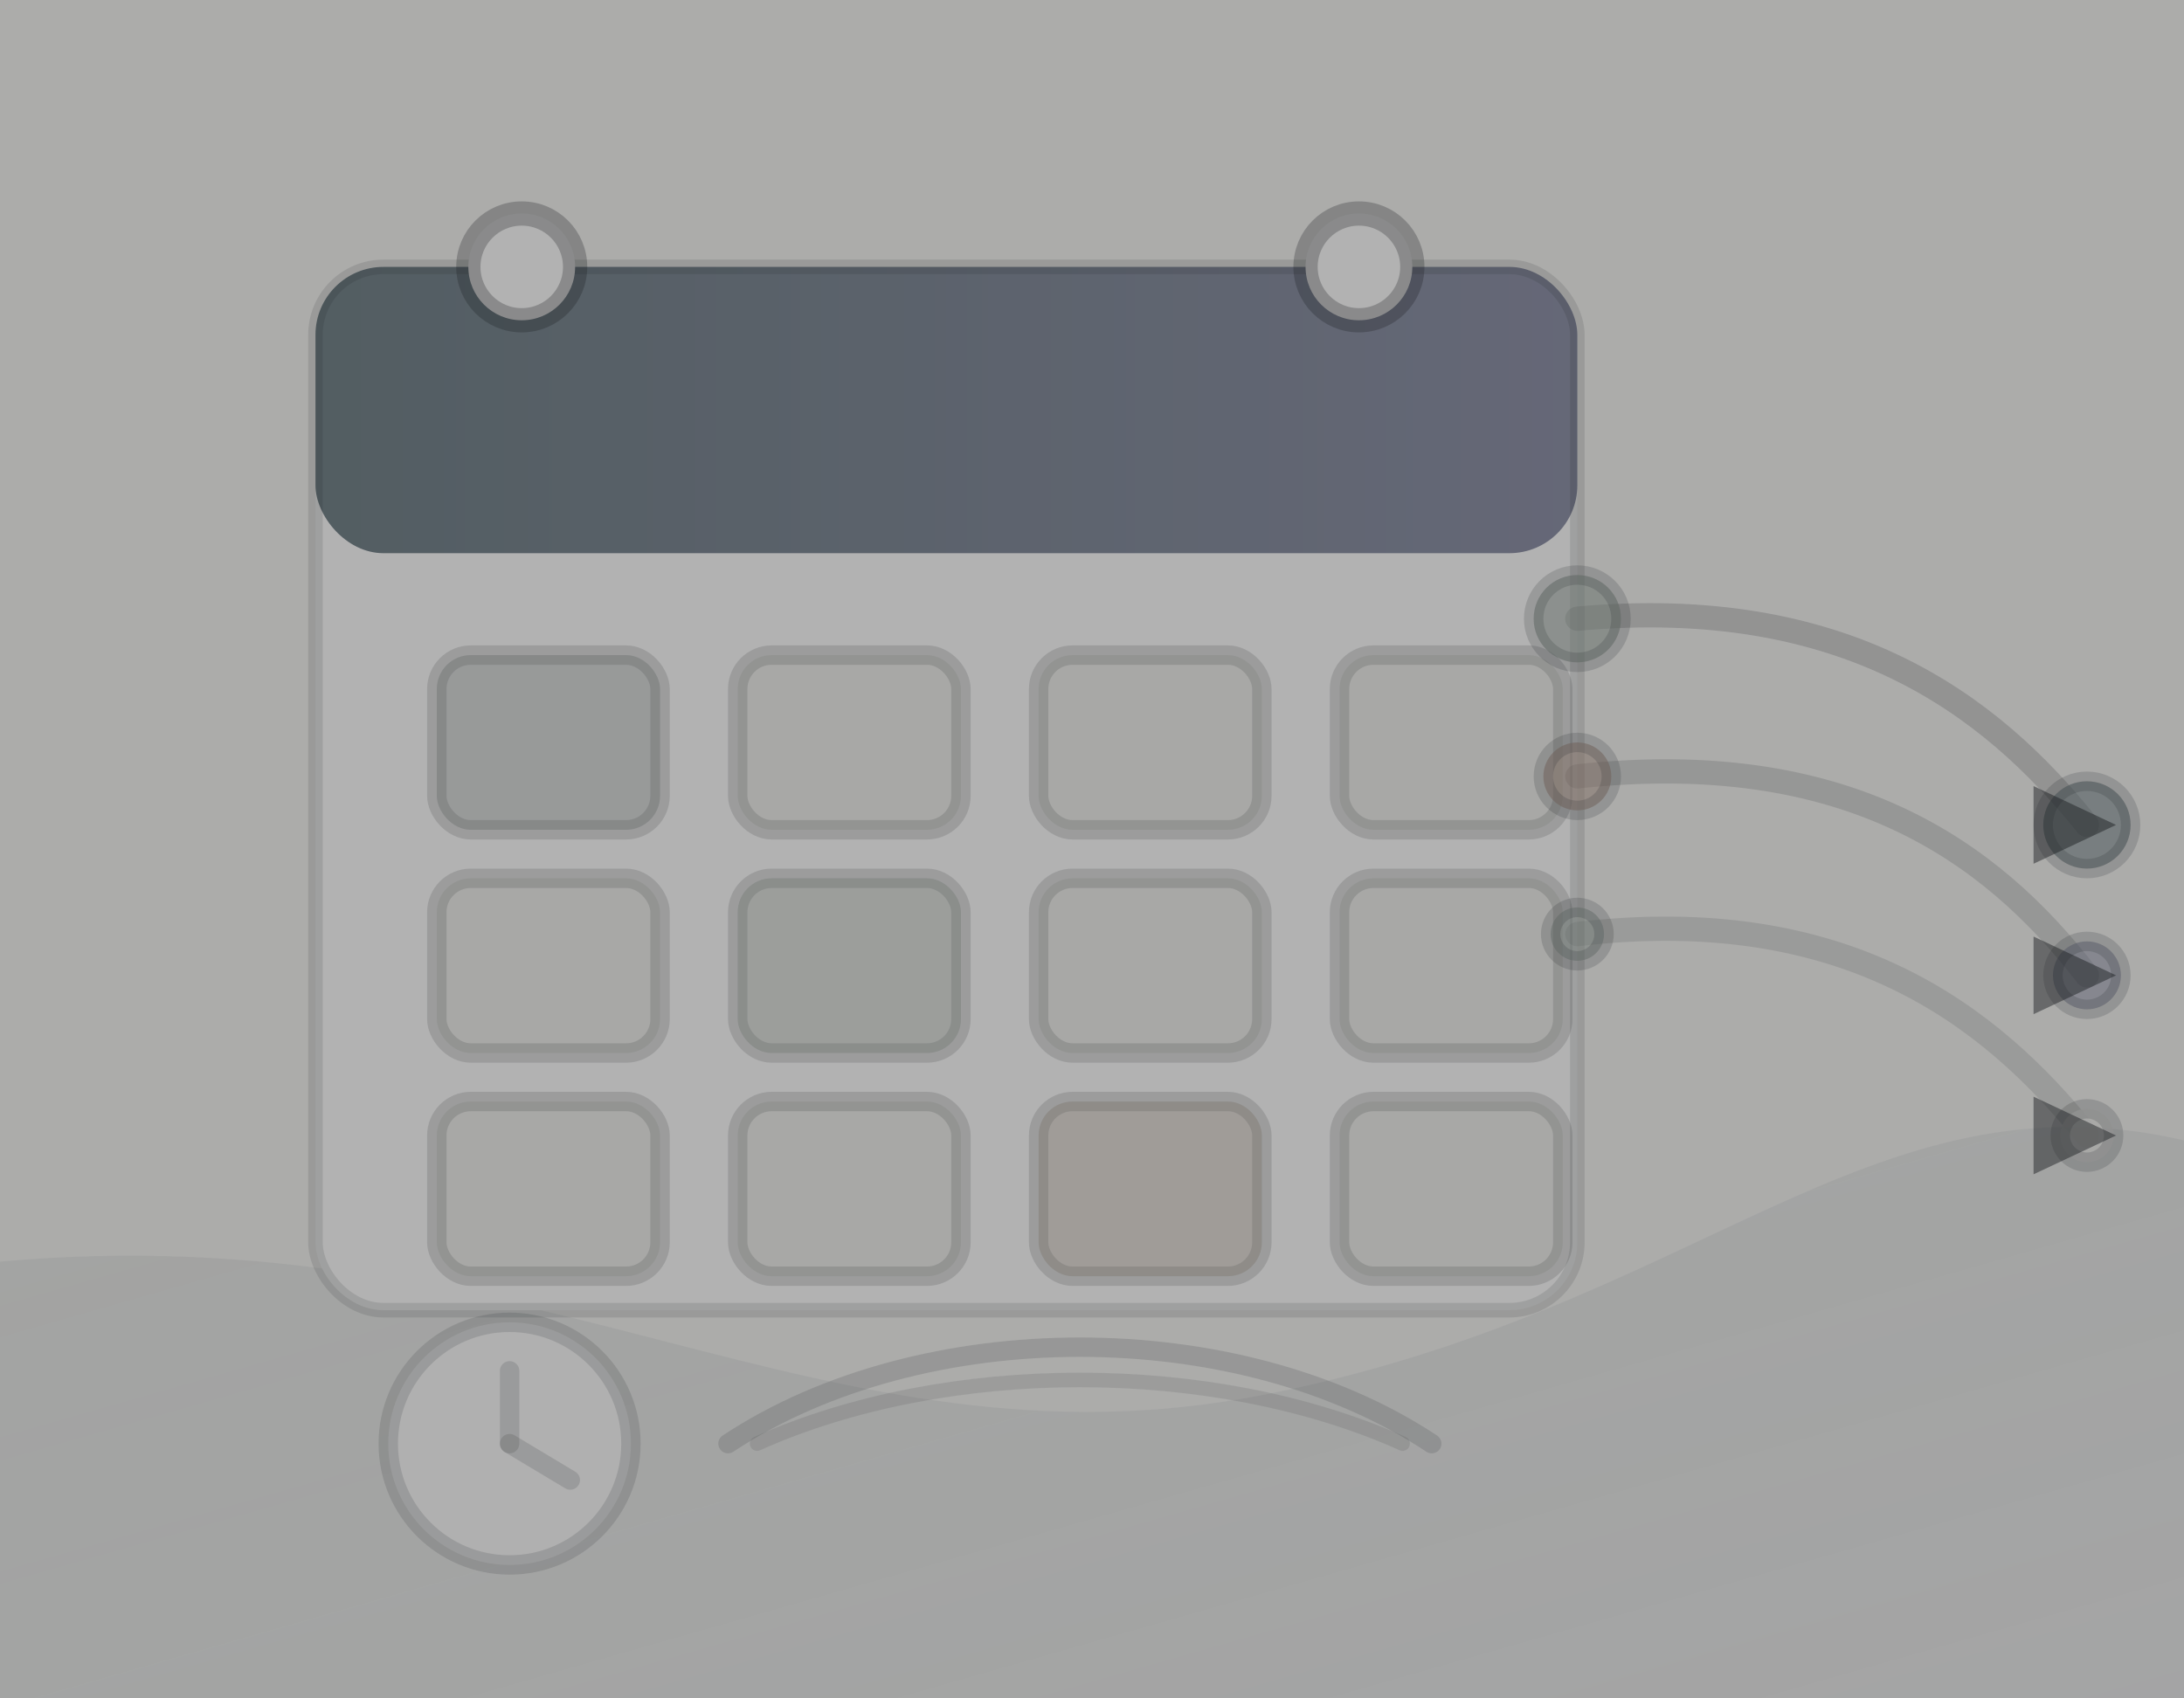 <!-- icon.svg (updated: muted palette, softer geometry; calendar + flow + traffic) -->
<svg xmlns="http://www.w3.org/2000/svg" viewBox="0 0 900 700">
  <defs>
    <style>
      :root{
        --bg:#f6f6f4;
        --surface:#ffffff;
        --surface2:#f1f1ee;
        --ink:#1f2328;
        --muted:#5b6470;

        --a1:#6f7f86;   /* slate */
        --a2:#9aa7a1;   /* sage */
        --a3:#b79b8c;   /* clay */
        --a4:#8b8fa6;   /* soft indigo */

        --line: rgba(31,35,40,0.26);
        --line2: rgba(31,35,40,0.16);
      }
      .bg{fill:#f6f6f4}
      .paper{fill:#ffffff}
      .paper2{fill:#f1f1ee}
      .ink{fill:#1f2328}
      .muted{fill:#5b6470}
      .a1{fill:#6f7f86}
      .a2{fill:#9aa7a1}
      .a3{fill:#b79b8c}
      .a4{fill:#8b8fa6}
      .st{stroke:rgba(31,35,40,0.26);stroke-width:10;stroke-linecap:round;stroke-linejoin:round}
      .st2{stroke:rgba(31,35,40,0.16);stroke-width:8;stroke-linecap:round;stroke-linejoin:round}
      .hair{stroke:rgba(31,35,40,0.12);stroke-width:6;stroke-linecap:round;stroke-linejoin:round}
    </style>

    <filter id="softShadow" x="-20%" y="-20%" width="140%" height="140%">
      <feDropShadow dx="0" dy="10" stdDeviation="14" flood-color="#101828" flood-opacity="0.12"/>
    </filter>

    <filter id="paperGrain" x="-10%" y="-10%" width="120%" height="120%">
      <feTurbulence type="fractalNoise" baseFrequency="0.85" numOctaves="2" stitchTiles="stitch" />
      <feColorMatrix type="matrix" values="
        1 0 0 0 0
        0 1 0 0 0
        0 0 1 0 0
        0 0 0 0.08 0"/>
    </filter>

    <linearGradient id="wash" x1="0" y1="0" x2="1" y2="1">
      <stop offset="0" stop-color="#9aa7a1" stop-opacity="0.14"/>
      <stop offset="1" stop-color="#8b8fa6" stop-opacity="0.10"/>
    </linearGradient>

    <linearGradient id="headerBar" x1="0" y1="0" x2="1" y2="0">
      <stop offset="0" stop-color="#6f7f86" stop-opacity="0.95"/>
      <stop offset="1" stop-color="#8b8fa6" stop-opacity="0.95"/>
    </linearGradient>
  </defs>

  <!-- soft background wash -->
  <rect x="0" y="0" width="900" height="700" class="bg"/>
  <path d="M0,520 C220,500 340,610 520,575 C700,540 770,440 900,470 L900,700 L0,700 Z" fill="url(#wash)"/>

  <!-- calendar card -->
  <g filter="url(#softShadow)">
    <rect x="130" y="110" width="520" height="430" rx="28" class="paper" />
    <rect x="130" y="110" width="520" height="118" rx="28" fill="url(#headerBar)"/>
    <rect x="130" y="110" width="520" height="430" rx="28" class="hair" fill="none"/>
  </g>

  <!-- binder rings -->
  <g>
    <circle cx="215" cy="110" r="22" class="paper" />
    <circle cx="215" cy="110" r="22" class="st" fill="none"/>
    <circle cx="560" cy="110" r="22" class="paper" />
    <circle cx="560" cy="110" r="22" class="st" fill="none"/>
  </g>

  <!-- calendar grid (muted blocks) -->
  <g>
    <!-- row 1 -->
    <rect x="180" y="270" width="92" height="72" rx="14" class="paper2"/>
    <rect x="304" y="270" width="92" height="72" rx="14" class="paper2"/>
    <rect x="428" y="270" width="92" height="72" rx="14" class="paper2"/>
    <rect x="552" y="270" width="92" height="72" rx="14" class="paper2"/>

    <!-- row 2 -->
    <rect x="180" y="362" width="92" height="72" rx="14" class="paper2"/>
    <rect x="304" y="362" width="92" height="72" rx="14" class="paper2"/>
    <rect x="428" y="362" width="92" height="72" rx="14" class="paper2"/>
    <rect x="552" y="362" width="92" height="72" rx="14" class="paper2"/>

    <!-- row 3 -->
    <rect x="180" y="454" width="92" height="72" rx="14" class="paper2"/>
    <rect x="304" y="454" width="92" height="72" rx="14" class="paper2"/>
    <rect x="428" y="454" width="92" height="72" rx="14" class="paper2"/>
    <rect x="552" y="454" width="92" height="72" rx="14" class="paper2"/>

    <!-- outlines -->
    <g class="st2" fill="none" opacity="0.9">
      <rect x="180" y="270" width="92" height="72" rx="14"/>
      <rect x="304" y="270" width="92" height="72" rx="14"/>
      <rect x="428" y="270" width="92" height="72" rx="14"/>
      <rect x="552" y="270" width="92" height="72" rx="14"/>

      <rect x="180" y="362" width="92" height="72" rx="14"/>
      <rect x="304" y="362" width="92" height="72" rx="14"/>
      <rect x="428" y="362" width="92" height="72" rx="14"/>
      <rect x="552" y="362" width="92" height="72" rx="14"/>

      <rect x="180" y="454" width="92" height="72" rx="14"/>
      <rect x="304" y="454" width="92" height="72" rx="14"/>
      <rect x="428" y="454" width="92" height="72" rx="14"/>
      <rect x="552" y="454" width="92" height="72" rx="14"/>
    </g>

    <!-- highlights -->
    <rect x="180" y="270" width="92" height="72" rx="14" fill="rgba(111,127,134,0.18)" />
    <rect x="304" y="362" width="92" height="72" rx="14" fill="rgba(154,167,161,0.20)" />
    <rect x="428" y="454" width="92" height="72" rx="14" fill="rgba(183,155,140,0.20)" />
  </g>

  <!-- flow / "traffic" lines -->
  <g>
    <path d="M650,255 C760,245 820,290 860,340" class="st" fill="none" opacity="0.65"/>
    <path d="M650,320 C760,308 820,350 860,402" class="st" fill="none" opacity="0.55"/>
    <path d="M650,385 C760,372 820,418 860,468" class="st" fill="none" opacity="0.45"/>

    <!-- nodes -->
    <circle cx="650" cy="255" r="18" fill="rgba(154,167,161,0.55)"/>
    <circle cx="650" cy="255" r="18" class="st2" fill="none"/>

    <circle cx="860" cy="340" r="18" fill="rgba(111,127,134,0.55)"/>
    <circle cx="860" cy="340" r="18" class="st2" fill="none"/>

    <circle cx="650" cy="320" r="14" fill="rgba(183,155,140,0.50)"/>
    <circle cx="650" cy="320" r="14" class="st2" fill="none"/>

    <circle cx="860" cy="402" r="14" fill="rgba(139,143,166,0.50)"/>
    <circle cx="860" cy="402" r="14" class="st2" fill="none"/>

    <circle cx="650" cy="385" r="11" fill="rgba(154,167,161,0.45)"/>
    <circle cx="650" cy="385" r="11" class="st2" fill="none"/>

    <circle cx="860" cy="468" r="11" fill="rgba(241,241,238,0.85)"/>
    <circle cx="860" cy="468" r="11" class="st2" fill="none"/>
  </g>

  <!-- minimal arrowheads -->
  <g opacity="0.45">
    <path d="M838,324 L872,340 L838,356" class="ink"/>
    <path d="M838,386 L872,402 L838,418" class="ink"/>
    <path d="M838,452 L872,468 L838,484" class="ink"/>
  </g>

  <!-- small clock + road (subtle) -->
  <g opacity="0.85">
    <circle cx="210" cy="595" r="50" class="paper" filter="url(#softShadow)"/>
    <circle cx="210" cy="595" r="50" class="st2" fill="none"/>
    <path d="M210,595 L210,565" class="st2" fill="none"/>
    <path d="M210,595 L235,610" class="st2" fill="none"/>

    <path d="M300,595 C380,542 510,542 590,595" class="st2" fill="none"/>
    <path d="M312,595 C390,560 500,560 578,595" class="hair" fill="none"/>
  </g>

  <!-- subtle grain overlay -->
  <rect x="0" y="0" width="900" height="700" filter="url(#paperGrain)" opacity="0.55"/>
</svg>

